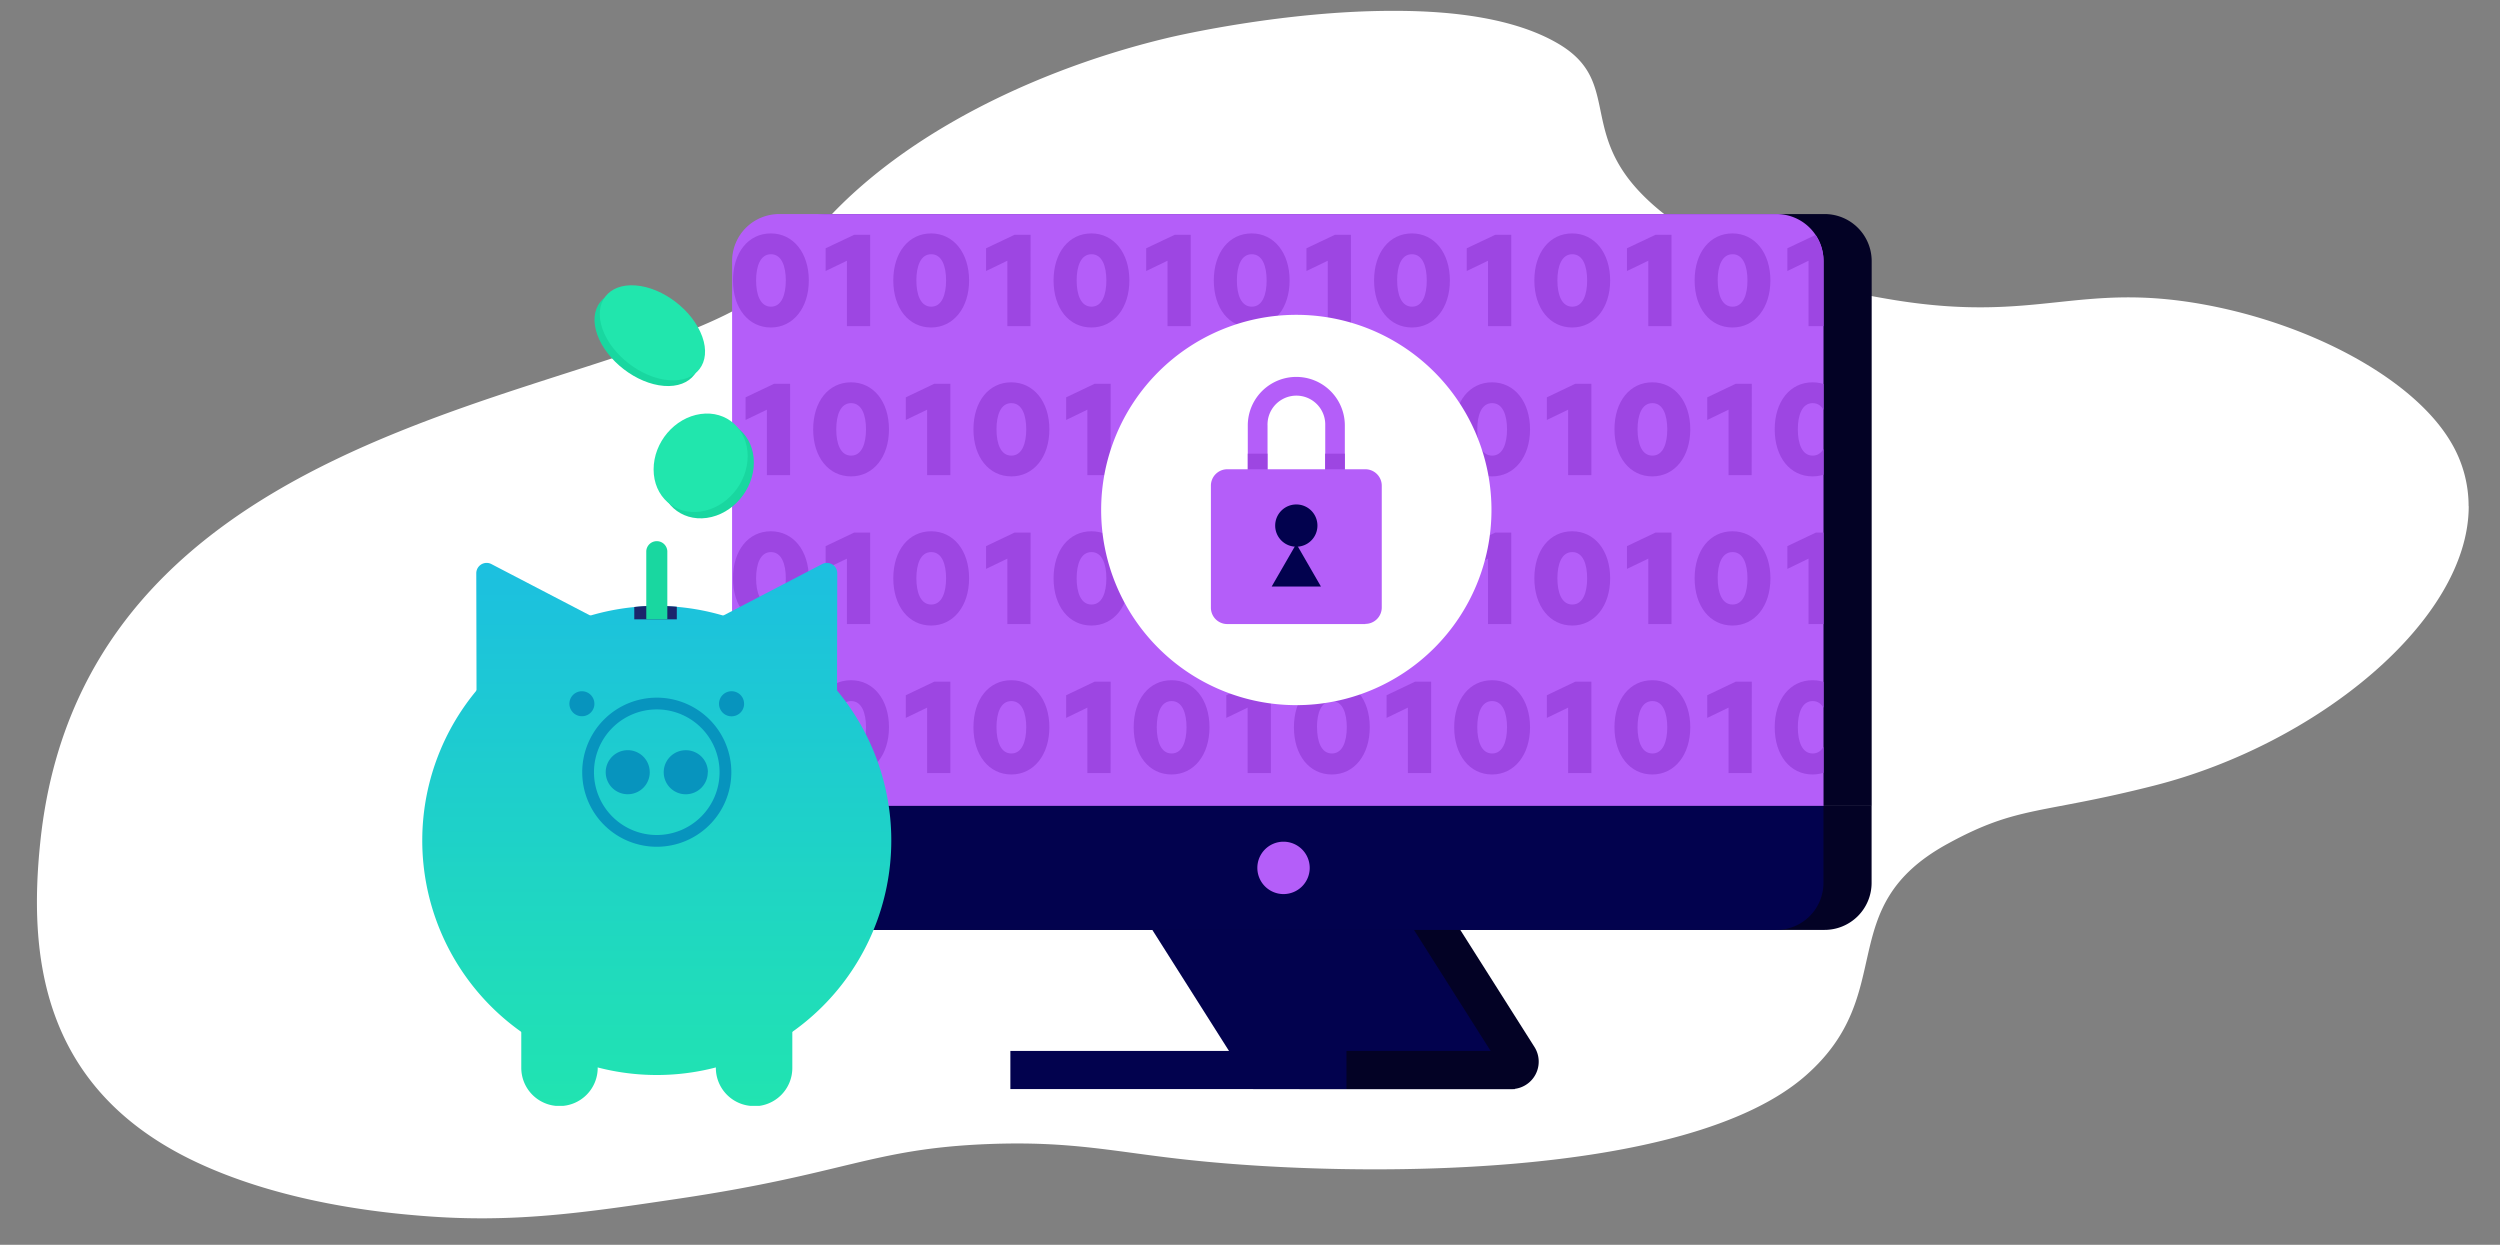 <?xml version="1.0" encoding="UTF-8"?> <svg xmlns="http://www.w3.org/2000/svg" xmlns:xlink="http://www.w3.org/1999/xlink" viewBox="0 0 637.81 317.58"><rect x="0" y="0" width="637.81" height="317.58" fill="#808080" stroke="none"/><defs><style>.cls-1,.cls-14{fill:none;}.cls-2{fill:#fff;}.cls-3{clip-path:url(#clip-path);}.cls-4{fill:#030225;}.cls-5{fill:#02024e;}.cls-6{fill:#b45ef9;}.cls-7{clip-path:url(#clip-path-3);}.cls-8{fill:#9d46e2;}.cls-9{clip-path:url(#clip-path-5);}.cls-10{fill:url(#linear-gradient);}.cls-11{fill:url(#linear-gradient-2);}.cls-12{fill:url(#linear-gradient-3);}.cls-13{fill:#0794be;}.cls-14{stroke:#0794be;stroke-miterlimit:10;stroke-width:3px;}.cls-15{fill:url(#linear-gradient-4);}.cls-16{fill:url(#linear-gradient-5);}.cls-17{fill:#1b256b;}.cls-18{fill:#19d7a0;}.cls-19{fill:#21e6ad;}</style><clipPath id="clip-path"><rect class="cls-1" x="186.76" y="54.62" width="290.75" height="223.23"></rect></clipPath><clipPath id="clip-path-3"><path class="cls-1" d="M198.69,54.6a12,12,0,0,0-11.92,12v139H465.23v-139a12,12,0,0,0-11.92-12Z"></path></clipPath><clipPath id="clip-path-5"><rect class="cls-1" x="107.73" y="72.78" width="119.66" height="209.36"></rect></clipPath><linearGradient id="linear-gradient" x1="167.56" y1="-37.58" x2="167.56" y2="289.9" gradientUnits="userSpaceOnUse"><stop offset="0" stop-color="#b45ff9"></stop><stop offset="0.48" stop-color="#1bb9e8"></stop><stop offset="1" stop-color="#21e6ae"></stop></linearGradient><linearGradient id="linear-gradient-2" x1="142.74" y1="-37.58" x2="142.74" y2="289.9" xlink:href="#linear-gradient"></linearGradient><linearGradient id="linear-gradient-3" x1="192.39" y1="-37.58" x2="192.39" y2="289.9" xlink:href="#linear-gradient"></linearGradient><linearGradient id="linear-gradient-4" x1="138.21" y1="-37.58" x2="138.21" y2="289.9" xlink:href="#linear-gradient"></linearGradient><linearGradient id="linear-gradient-5" x1="196.91" y1="-37.58" x2="196.91" y2="289.9" xlink:href="#linear-gradient"></linearGradient></defs><g id="Layer_8" data-name="Layer 8"><g id="Artwork_66" data-name="Artwork 66"><path class="cls-2" d="M629.83,129.2c-.05,29.16-38.78,60.68-80.24,71.22-29.25,7.44-34.76,5-52.76,14.88-29.64,16.26-12.09,38-36.17,59.12C430.34,301,346,300.46,304,296c-19.27-2-30.23-5-52.22-4.11-29.34,1.21-36.11,7.58-78.33,13.87-24.61,3.67-42.54,6.34-65.88,4.43-8.31-.68-36.06-3-59.54-14.7-37.61-18.81-40.74-52-37.75-80.68C22.61,96.26,178,103.38,202,67.33c19.4-29.11,58.85-48.74,95.46-57.56,4.08-1,31-7,57.73-7h.71c15.27,0,30.4,2,41.1,8.06,16.6,9.35,6,21.8,21.21,38C437,68.84,473.87,75,483.5,76.58c18.13,2.92,29.85,1.74,41,.56s21.59-2.34,37.3.46c27.57,4.92,54.15,19.06,63.64,35.46a31.72,31.72,0,0,1,4.36,16Z"></path></g><g id="Layer_4-2" data-name="Layer 4"><g id="Artwork_597" data-name="Artwork 597"><g class="cls-3"><g class="cls-3"><path class="cls-4" d="M331.53,277.85h54a7,7,0,0,0,5.93-10.77l-38.93-61.45H285.77Z"></path><polygon class="cls-5" points="319.71 277.85 386.46 277.85 340.72 205.64 273.97 205.64 319.71 277.85"></polygon><path class="cls-4" d="M199,205.61H477.51v-139a12,12,0,0,0-12-12H211.06a12,12,0,0,0-12,12Z"></path><path class="cls-4" d="M211.06,237.24H465.49a12,12,0,0,0,12-12h0V205.61H199v19.61a12,12,0,0,0,12,12"></path><path class="cls-6" d="M186.76,205.61H465.23v-139a12,12,0,0,0-12-12H198.78a12,12,0,0,0-12,12Z"></path><path class="cls-5" d="M198.78,237.24H453.21a12,12,0,0,0,12-12h0V205.61H186.76v19.61a12,12,0,0,0,12,12"></path><path class="cls-6" d="M320.78,221.42a6.68,6.68,0,1,0,6.68-6.68h0a6.67,6.67,0,0,0-6.68,6.67h0"></path><rect class="cls-4" x="343.47" y="268.12" width="42.98" height="9.73"></rect><rect class="cls-5" x="257.77" y="268.12" width="85.7" height="9.73"></rect></g><g class="cls-7"><path class="cls-8" d="M166.58,33.55c0-7.11,3.91-12,9.64-12s9.69,4.94,9.69,12-3.91,12-9.69,12S166.58,40.66,166.58,33.55Zm5.88,0c0,3.61,1.06,6.69,3.8,6.69s3.79-3.08,3.79-6.69-1.06-6.69-3.79-6.69-3.8,3.08-3.8,6.69Z"></path><path class="cls-8" d="M201.57,45.21h-5.92V28.53l-5.44,2.55V25.34l7.26-3.46h4.1Z"></path><path class="cls-8" d="M207.46,33.55c0-7.11,3.91-12,9.65-12s9.69,4.94,9.69,12-4,12-9.69,12S207.46,40.66,207.46,33.55Zm5.89,0c0,3.61,1.06,6.69,3.79,6.69s3.8-3.08,3.8-6.69-1.07-6.69-3.8-6.69S213.35,29.94,213.35,33.55Z"></path><path class="cls-8" d="M242.46,45.21h-5.93V28.53l-5.44,2.55V25.34l7.26-3.46h4.11Z"></path><path class="cls-8" d="M248.35,33.55c0-7.11,3.91-12,9.64-12s9.73,4.94,9.73,12-4,12-9.7,12S248.35,40.66,248.35,33.55Zm5.88,0c0,3.61,1.07,6.69,3.79,6.69s3.8-3.08,3.8-6.69-1.06-6.69-3.8-6.69S254.23,29.94,254.23,33.55Z"></path><path class="cls-8" d="M283.34,45.21h-5.93V28.53L272,31.08V25.34l7.26-3.46h4.1Z"></path><path class="cls-8" d="M289.23,33.55c0-7.11,3.92-12,9.65-12s9.69,4.94,9.69,12-3.95,12-9.69,12S289.23,40.66,289.23,33.55Zm5.89,0c0,3.61,1.06,6.69,3.79,6.69s3.8-3.08,3.8-6.69-1.07-6.69-3.8-6.69S295.12,29.94,295.12,33.55Z"></path><path class="cls-8" d="M324.23,45.21H318.3V28.53l-5.44,2.55V25.34l7.26-3.46h4.11Z"></path><path class="cls-8" d="M330.11,33.55c0-7.11,3.92-12,9.66-12s9.69,4.94,9.69,12-3.95,12-9.67,12S330.11,40.66,330.11,33.55Zm5.9,0c0,3.61,1.06,6.69,3.79,6.69s3.8-3.08,3.8-6.69-1.07-6.69-3.8-6.69S336,29.94,336,33.55Z"></path><path class="cls-8" d="M365.12,45.21h-5.94V28.53l-5.43,2.55V25.34L361,21.88h4.1Z"></path><path class="cls-8" d="M371,33.55c0-7.11,3.92-12,9.65-12s9.7,4.94,9.7,12-4,12-9.7,12S371,40.66,371,33.55Zm5.89,0c0,3.61,1.07,6.69,3.79,6.69s3.8-3.08,3.8-6.69-1.07-6.69-3.8-6.69-3.79,3.08-3.79,6.69Z"></path><path class="cls-8" d="M406,45.21h-5.93V28.53l-5.43,2.55V25.34l7.25-3.46H406Z"></path><path class="cls-8" d="M411.89,33.55c0-7.11,3.92-12,9.65-12s9.69,4.94,9.69,12-4,12-9.69,12S411.89,40.66,411.89,33.55Zm5.89,0c0,3.61,1.06,6.69,3.79,6.69s3.79-3.08,3.79-6.69-1.06-6.69-3.79-6.69S417.78,29.94,417.78,33.55Z"></path><path class="cls-8" d="M446.89,45.21H441V28.53l-5.44,2.55V25.34l7.26-3.46h4.11Z"></path><path class="cls-8" d="M452.77,33.55c0-7.11,3.92-12,9.66-12s9.69,4.94,9.69,12-3.95,12-9.69,12S452.77,40.66,452.77,33.55Zm5.9,0c0,3.61,1.06,6.69,3.79,6.69s3.79-3.08,3.79-6.69-1.07-6.69-3.79-6.69S458.67,29.94,458.67,33.55Z"></path><path class="cls-8" d="M487.78,45.21h-5.94V28.53l-5.43,2.55V25.34l7.26-3.46h4.11Z"></path><path class="cls-8" d="M493.66,33.55c0-7.11,3.92-12,9.65-12s9.7,4.94,9.7,12-4,12-9.7,12S493.66,40.66,493.66,33.55Zm5.89,0c0,3.61,1.07,6.69,3.79,6.69s3.79-3.08,3.79-6.69-1.06-6.69-3.79-6.69-3.79,3.08-3.79,6.69Z"></path><path class="cls-8" d="M181.13,83.21h-6V66.52l-5.44,2.62v-5.8L177,59.91h4.11Z"></path><path class="cls-8" d="M187,71.55c0-7.11,3.92-12,9.66-12s9.69,5,9.69,12-4,12-9.69,12S187,78.65,187,71.55Zm5.9,0c0,3.61,1.06,6.69,3.79,6.69s3.79-3.08,3.79-6.69-1.07-6.69-3.79-6.69-3.79,3.08-3.79,6.69Z"></path><path class="cls-8" d="M222,83.21h-5.93V66.52l-5.43,2.62v-5.8l7.26-3.43H222Z"></path><path class="cls-8" d="M227.9,71.55c0-7.11,3.92-12,9.65-12s9.69,5,9.69,12-4,12-9.7,12S227.9,78.65,227.9,71.55Zm5.89,0c0,3.61,1.07,6.69,3.79,6.69s3.79-3.08,3.79-6.69-1.06-6.69-3.79-6.69-3.79,3.08-3.79,6.69Z"></path><path class="cls-8" d="M262.9,83.21H257V66.52l-5.43,2.62v-5.8l7.25-3.43h4.11Z"></path><path class="cls-8" d="M268.79,71.55c0-7.11,3.91-12,9.65-12s9.69,5,9.69,12-3.95,12-9.69,12S268.79,78.65,268.79,71.55Zm5.89,0c0,3.61,1.06,6.69,3.79,6.69s3.79-3.08,3.79-6.69-1.06-6.69-3.79-6.69S274.68,67.94,274.68,71.55Z"></path><path class="cls-8" d="M303.78,83.21h-5.92V66.52l-5.44,2.62v-5.8l7.26-3.43h4.1Z"></path><path class="cls-8" d="M309.67,71.55c0-7.11,3.91-12,9.66-12s9.68,5,9.68,12-3.95,12-9.71,12S309.67,78.65,309.67,71.55Zm5.89,0c0,3.61,1.07,6.69,3.8,6.69s3.79-3.08,3.79-6.69-1.06-6.69-3.79-6.69S315.56,67.94,315.56,71.55Z"></path><path class="cls-8" d="M344.67,83.21h-5.93V66.52l-5.43,2.62v-5.8l7.24-3.43h4.1Z"></path><path class="cls-8" d="M350.56,71.55c0-7.11,3.91-12,9.66-12s9.68,5,9.68,12-3.95,12-9.68,12S350.56,78.65,350.56,71.55Zm5.89,0c0,3.61,1.07,6.69,3.8,6.69S364,75.16,364,71.55s-1.06-6.69-3.79-6.69-3.77,3.08-3.77,6.69Z"></path><path class="cls-8" d="M385.56,83.21h-5.93V66.52l-5.43,2.62v-5.8l7.26-3.43h4.1Z"></path><path class="cls-8" d="M391.45,71.55c0-7.11,3.91-12,9.65-12s9.69,5,9.69,12-4,12-9.69,12S391.45,78.65,391.45,71.55Zm5.88,0c0,3.61,1.07,6.69,3.8,6.69s3.79-3.08,3.79-6.69-1.06-6.69-3.79-6.69S397.33,67.94,397.33,71.55Z"></path><path class="cls-8" d="M426.44,83.21h-5.92V66.52l-5.44,2.62v-5.8l7.26-3.43h4.1Z"></path><path class="cls-8" d="M432.34,71.55c0-7.11,3.91-12,9.65-12s9.68,5,9.68,12-3.95,12-9.68,12S432.34,78.65,432.34,71.55Zm5.89,0c0,3.61,1.06,6.69,3.79,6.69s3.8-3.08,3.8-6.69-1.07-6.69-3.8-6.69-3.8,3.08-3.8,6.69Z"></path><path class="cls-8" d="M467.33,83.21H461.4V66.52L456,69.14v-5.8l7.26-3.43h4.1Z"></path><path class="cls-8" d="M473.22,71.55c0-7.11,3.91-12,9.65-12s9.69,5,9.69,12-3.95,12-9.69,12S473.22,78.65,473.22,71.55Zm5.88,0c0,3.61,1.07,6.69,3.8,6.69s3.79-3.08,3.79-6.69-1.06-6.69-3.79-6.69S479.1,67.94,479.1,71.55Z"></path><path class="cls-8" d="M508.2,83.21h-5.94V66.52l-5.43,2.62v-5.8l7.29-3.43h4.08Z"></path><path class="cls-8" d="M166.58,109.54c0-7.1,3.91-12,9.64-12s9.69,4.94,9.69,12-3.95,12-9.69,12S166.58,116.65,166.58,109.54Zm5.88,0c0,3.62,1.06,6.7,3.8,6.7s3.79-3.08,3.79-6.7-1.06-6.69-3.79-6.69-3.8,3.08-3.8,6.69Z"></path><path class="cls-8" d="M201.57,121.21h-5.92V104.52l-5.43,2.62v-5.77l7.26-3.46h4.1Z"></path><path class="cls-8" d="M207.46,109.54c0-7.1,3.91-12,9.65-12s9.69,4.94,9.69,12-4,12-9.69,12S207.46,116.65,207.46,109.54Zm5.89,0c0,3.62,1.06,6.7,3.79,6.7s3.8-3.08,3.8-6.7-1.07-6.69-3.8-6.69S213.35,105.93,213.35,109.54Z"></path><path class="cls-8" d="M242.46,121.21h-5.93V104.52l-5.44,2.62v-5.77l7.26-3.46h4.11Z"></path><path class="cls-8" d="M248.35,109.54c0-7.1,3.91-12,9.64-12s9.73,4.94,9.73,12-4,12-9.7,12S248.35,116.65,248.35,109.54Zm5.88,0c0,3.62,1.07,6.7,3.79,6.7s3.8-3.08,3.8-6.7-1.06-6.69-3.8-6.69S254.23,105.93,254.23,109.54Z"></path><path class="cls-8" d="M283.34,121.21h-5.93V104.52L272,107.14v-5.77l7.26-3.46h4.1Z"></path><path class="cls-8" d="M289.23,109.54c0-7.1,3.92-12,9.65-12s9.69,4.94,9.69,12-3.95,12-9.69,12S289.23,116.65,289.23,109.54Zm5.89,0c0,3.62,1.06,6.7,3.79,6.7s3.8-3.08,3.8-6.7-1.07-6.69-3.8-6.69S295.12,105.93,295.12,109.54Z"></path><path class="cls-8" d="M324.23,121.21H318.3V104.52l-5.44,2.62v-5.77l7.26-3.46h4.11Z"></path><path class="cls-8" d="M330.11,109.54c0-7.1,3.92-12,9.66-12s9.69,4.94,9.69,12-3.95,12-9.69,12S330.11,116.65,330.11,109.54Zm5.9,0c0,3.62,1.06,6.7,3.79,6.7s3.8-3.08,3.8-6.7-1.07-6.69-3.8-6.69-3.81,3.08-3.81,6.69Z"></path><path class="cls-8" d="M365.12,121.21h-5.94V104.52l-5.43,2.62v-5.77L361,97.91h4.11Z"></path><path class="cls-8" d="M371,109.54c0-7.1,3.92-12,9.65-12s9.7,4.94,9.7,12-4,12-9.7,12S371,116.65,371,109.54Zm5.89,0c0,3.62,1.07,6.7,3.79,6.7s3.8-3.08,3.8-6.7-1.07-6.69-3.8-6.69-3.79,3.08-3.79,6.69Z"></path><path class="cls-8" d="M406,121.21h-5.93V104.52l-5.43,2.62v-5.77l7.25-3.46H406Z"></path><path class="cls-8" d="M411.89,109.54c0-7.1,3.92-12,9.65-12s9.69,4.94,9.69,12-4,12-9.69,12S411.89,116.65,411.89,109.54Zm5.89,0c0,3.62,1.06,6.7,3.79,6.7s3.79-3.08,3.79-6.7-1.06-6.69-3.79-6.69S417.78,105.93,417.78,109.54Z"></path><path class="cls-8" d="M446.89,121.21H441V104.52l-5.44,2.62v-5.77l7.26-3.46h4.11Z"></path><path class="cls-8" d="M452.77,109.54c0-7.1,3.92-12,9.66-12s9.69,4.94,9.69,12-3.95,12-9.69,12S452.77,116.65,452.77,109.54Zm5.9,0c0,3.62,1.06,6.7,3.79,6.7s3.79-3.08,3.79-6.7-1.07-6.69-3.79-6.69S458.67,105.93,458.67,109.54Z"></path><path class="cls-8" d="M487.78,121.21h-5.94V104.52l-5.43,2.62v-5.77l7.26-3.46h4.11Z"></path><path class="cls-8" d="M493.66,109.54c0-7.1,3.92-12,9.65-12s9.7,4.94,9.7,12-4,12-9.7,12S493.66,116.65,493.66,109.54Zm5.89,0c0,3.62,1.07,6.7,3.79,6.7s3.79-3.08,3.79-6.7-1.06-6.69-3.79-6.69-3.79,3.08-3.79,6.69Z"></path><path class="cls-8" d="M181.13,159.21h-6V142.52l-5.44,2.62v-5.81l7.26-3.45h4.1Z"></path><path class="cls-8" d="M187,147.54c0-7.11,3.92-12,9.66-12s9.69,4.93,9.69,12-4,12.05-9.69,12.05S187,154.65,187,147.54Zm5.9,0c0,3.61,1.06,6.69,3.79,6.69s3.79-3.08,3.79-6.69-1.07-6.69-3.79-6.69-3.79,3.08-3.79,6.69Z"></path><path class="cls-8" d="M222,159.21h-5.93V142.52l-5.43,2.62v-5.81l7.26-3.45H222Z"></path><path class="cls-8" d="M227.9,147.54c0-7.11,3.92-12,9.65-12s9.69,4.93,9.69,12-4,12.05-9.7,12.05S227.9,154.65,227.9,147.54Zm5.89,0c0,3.61,1.07,6.69,3.79,6.69s3.79-3.08,3.79-6.69-1.06-6.69-3.79-6.69-3.79,3.08-3.79,6.69Z"></path><path class="cls-8" d="M262.9,159.21H257V142.52l-5.43,2.62v-5.81l7.25-3.45h4.11Z"></path><path class="cls-8" d="M268.79,147.54c0-7.11,3.91-12,9.65-12s9.69,4.93,9.69,12-3.95,12.05-9.69,12.05S268.79,154.65,268.79,147.54Zm5.89,0c0,3.61,1.06,6.69,3.79,6.69s3.79-3.08,3.79-6.69-1.06-6.69-3.79-6.69S274.68,143.93,274.68,147.54Z"></path><path class="cls-8" d="M303.78,159.21h-5.92V142.52l-5.44,2.62v-5.81l7.26-3.45h4.1Z"></path><path class="cls-8" d="M309.67,147.54c0-7.11,3.91-12,9.66-12s9.68,4.93,9.68,12-3.95,12.05-9.71,12.05S309.67,154.65,309.67,147.54Zm5.89,0c0,3.61,1.07,6.69,3.8,6.69s3.79-3.08,3.79-6.69-1.06-6.69-3.79-6.69S315.56,143.93,315.56,147.54Z"></path><path class="cls-8" d="M344.67,159.21h-5.93V142.52l-5.43,2.62v-5.81l7.26-3.45h4.1Z"></path><path class="cls-8" d="M350.56,147.54c0-7.11,3.91-12,9.66-12s9.68,4.93,9.68,12-3.95,12.05-9.68,12.05S350.56,154.65,350.56,147.54Zm5.89,0c0,3.61,1.07,6.69,3.8,6.69s3.79-3.08,3.79-6.69-1.06-6.69-3.79-6.69-3.77,3.08-3.77,6.69Z"></path><path class="cls-8" d="M385.56,159.21h-5.93V142.52l-5.43,2.62v-5.81l7.26-3.45h4.1Z"></path><path class="cls-8" d="M391.45,147.54c0-7.11,3.91-12,9.65-12s9.69,4.93,9.69,12-4,12.05-9.69,12.05S391.45,154.65,391.45,147.54Zm5.88,0c0,3.61,1.07,6.69,3.8,6.69s3.79-3.08,3.79-6.69-1.06-6.69-3.79-6.69S397.33,143.93,397.33,147.54Z"></path><path class="cls-8" d="M426.44,159.21h-5.92V142.52l-5.44,2.62v-5.81l7.26-3.45h4.1Z"></path><path class="cls-8" d="M432.34,147.54c0-7.11,3.91-12,9.65-12s9.69,4.93,9.69,12-3.95,12.05-9.69,12.05S432.34,154.65,432.34,147.54Zm5.89,0c0,3.61,1.06,6.69,3.79,6.69s3.8-3.08,3.8-6.69-1.07-6.69-3.8-6.69-3.8,3.08-3.8,6.69Z"></path><path class="cls-8" d="M467.33,159.21H461.4V142.52L456,145.14v-5.81l7.26-3.45h4.1Z"></path><path class="cls-8" d="M473.22,147.54c0-7.11,3.91-12,9.65-12s9.69,4.93,9.69,12-3.95,12.05-9.69,12.05S473.22,154.65,473.22,147.54Zm5.88,0c0,3.61,1.07,6.69,3.8,6.69s3.79-3.08,3.79-6.69-1.06-6.69-3.79-6.69S479.1,143.93,479.1,147.54Z"></path><path class="cls-8" d="M508.2,159.21h-5.94V142.52l-5.43,2.62v-5.81l7.26-3.45h4.11Z"></path><path class="cls-8" d="M166.58,185.54c0-7.11,3.91-12,9.64-12s9.69,4.94,9.69,12-3.95,12.05-9.69,12.05S166.58,192.66,166.58,185.54Zm5.88,0c0,3.61,1.06,6.69,3.8,6.69s3.79-3.08,3.79-6.69-1.06-6.68-3.79-6.68-3.8,3.07-3.8,6.68Z"></path><path class="cls-8" d="M201.57,197.22h-5.92V180.53l-5.43,2.62v-5.78l7.26-3.46h4.1Z"></path><path class="cls-8" d="M207.46,185.54c0-7.11,3.91-12,9.65-12s9.69,4.94,9.69,12-4,12.05-9.69,12.05S207.46,192.66,207.46,185.54Zm5.89,0c0,3.61,1.06,6.69,3.79,6.69s3.8-3.08,3.8-6.69-1.07-6.68-3.8-6.68S213.35,181.93,213.35,185.54Z"></path><path class="cls-8" d="M242.46,197.22h-5.93V180.53l-5.44,2.62v-5.78l7.26-3.46h4.11Z"></path><path class="cls-8" d="M248.35,185.54c0-7.11,3.91-12,9.64-12s9.73,4.94,9.73,12-4,12.05-9.7,12.05S248.35,192.66,248.35,185.54Zm5.88,0c0,3.61,1.07,6.69,3.79,6.69s3.8-3.08,3.8-6.69-1.06-6.68-3.8-6.68S254.23,181.93,254.23,185.54Z"></path><path class="cls-8" d="M283.34,197.22h-5.93V180.53L272,183.15v-5.78l7.26-3.46h4.1Z"></path><path class="cls-8" d="M289.23,185.54c0-7.11,3.92-12,9.65-12s9.69,4.94,9.69,12-3.95,12.05-9.69,12.05S289.23,192.66,289.23,185.54Zm5.89,0c0,3.61,1.06,6.69,3.79,6.69s3.8-3.08,3.8-6.69-1.07-6.68-3.8-6.68S295.12,181.93,295.12,185.54Z"></path><path class="cls-8" d="M324.23,197.22H318.3V180.53l-5.44,2.62v-5.78l7.26-3.46h4.11Z"></path><path class="cls-8" d="M330.11,185.54c0-7.11,3.92-12,9.66-12s9.69,4.94,9.69,12-3.95,12.05-9.69,12.05S330.11,192.66,330.11,185.54Zm5.9,0c0,3.61,1.06,6.69,3.79,6.69s3.8-3.08,3.8-6.69-1.07-6.68-3.8-6.68-3.81,3.07-3.81,6.68Z"></path><path class="cls-8" d="M365.12,197.22h-5.94V180.53l-5.43,2.62v-5.78l7.26-3.46h4.11Z"></path><path class="cls-8" d="M371,185.54c0-7.11,3.92-12,9.65-12s9.7,4.94,9.7,12-4,12.05-9.7,12.05S371,192.66,371,185.54Zm5.89,0c0,3.61,1.07,6.69,3.79,6.69s3.8-3.08,3.8-6.69-1.07-6.68-3.8-6.68-3.79,3.07-3.79,6.68Z"></path><path class="cls-8" d="M406,197.22h-5.93V180.53l-5.43,2.62v-5.78l7.25-3.46H406Z"></path><path class="cls-8" d="M411.89,185.54c0-7.11,3.92-12,9.65-12s9.69,4.94,9.69,12-4,12.05-9.69,12.05S411.89,192.66,411.89,185.54Zm5.89,0c0,3.61,1.06,6.69,3.79,6.69s3.79-3.08,3.79-6.69-1.06-6.68-3.79-6.68S417.78,181.93,417.78,185.54Z"></path><path class="cls-8" d="M446.89,197.22H441V180.53l-5.44,2.62v-5.78l7.26-3.46h4.11Z"></path><path class="cls-8" d="M452.77,185.54c0-7.11,3.92-12,9.66-12s9.69,4.94,9.69,12-3.95,12.05-9.69,12.05S452.77,192.66,452.77,185.54Zm5.9,0c0,3.61,1.06,6.69,3.79,6.69s3.79-3.08,3.79-6.69-1.07-6.68-3.79-6.68S458.67,181.93,458.67,185.54Z"></path><path class="cls-8" d="M487.78,197.22h-5.94V180.53l-5.43,2.62v-5.78l7.26-3.46h4.11Z"></path><path class="cls-8" d="M493.66,185.54c0-7.11,3.92-12,9.65-12s9.7,4.94,9.7,12-4,12.05-9.7,12.05S493.66,192.66,493.66,185.54Zm5.89,0c0,3.61,1.07,6.69,3.79,6.69s3.79-3.08,3.79-6.69-1.06-6.68-3.79-6.68-3.79,3.07-3.79,6.68Z"></path><path class="cls-8" d="M181.13,235.21h-6V218.46l-5.44,2.62V215.3l7.26-3.46h4.1Z"></path><path class="cls-8" d="M187,223.54c0-7.11,3.92-12,9.66-12s9.69,4.94,9.69,12-4,12.05-9.69,12.05S187,230.65,187,223.54Zm5.9,0c0,3.61,1.06,6.69,3.79,6.69s3.79-3.08,3.79-6.69-1.07-6.68-3.79-6.68-3.79,3.07-3.79,6.68Z"></path><path class="cls-8" d="M222,235.21h-5.93V218.46l-5.43,2.62V215.3l7.26-3.46H222Z"></path><path class="cls-8" d="M227.9,223.54c0-7.11,3.92-12,9.65-12s9.69,4.94,9.69,12-4,12.05-9.7,12.05S227.9,230.65,227.9,223.54Zm5.89,0c0,3.61,1.07,6.69,3.79,6.69s3.79-3.08,3.79-6.69-1.06-6.68-3.79-6.68-3.79,3.07-3.79,6.68Z"></path><path class="cls-8" d="M262.9,235.21H257V218.46l-5.43,2.62V215.3l7.25-3.46h4.11Z"></path><path class="cls-8" d="M268.79,223.54c0-7.11,3.91-12,9.65-12s9.69,4.94,9.69,12-3.95,12.05-9.69,12.05S268.79,230.65,268.79,223.54Zm5.89,0c0,3.61,1.06,6.69,3.79,6.69s3.79-3.08,3.79-6.69-1.06-6.68-3.79-6.68S274.68,219.93,274.68,223.54Z"></path><path class="cls-8" d="M303.78,235.21h-5.92V218.46l-5.44,2.62V215.3l7.26-3.46h4.1Z"></path><path class="cls-8" d="M309.67,223.54c0-7.11,3.91-12,9.66-12s9.68,4.94,9.68,12-3.95,12.05-9.68,12.05S309.67,230.65,309.67,223.54Zm5.89,0c0,3.61,1.07,6.69,3.8,6.69s3.79-3.08,3.79-6.69-1.06-6.68-3.79-6.68S315.56,219.93,315.56,223.54Z"></path><path class="cls-8" d="M344.67,235.21h-5.93V218.46l-5.43,2.62V215.3l7.26-3.46h4.1Z"></path><path class="cls-8" d="M350.56,223.54c0-7.11,3.91-12,9.66-12s9.68,4.94,9.68,12-3.95,12.05-9.68,12.05S350.56,230.65,350.56,223.54Zm5.89,0c0,3.61,1.07,6.69,3.8,6.69s3.79-3.08,3.79-6.69-1.06-6.68-3.79-6.68-3.77,3.07-3.77,6.68Z"></path><path class="cls-8" d="M385.56,235.21h-5.93V218.46l-5.43,2.62V215.3l7.26-3.46h4.1Z"></path><path class="cls-8" d="M391.45,223.54c0-7.11,3.91-12,9.65-12s9.69,4.94,9.69,12-4,12.05-9.69,12.05S391.45,230.65,391.45,223.54Zm5.88,0c0,3.61,1.07,6.69,3.8,6.69s3.79-3.08,3.79-6.69-1.06-6.68-3.79-6.68S397.33,219.93,397.33,223.54Z"></path><path class="cls-8" d="M426.44,235.21h-5.92V218.46l-5.44,2.62V215.3l7.26-3.46h4.1Z"></path><path class="cls-8" d="M432.34,223.54c0-7.11,3.91-12,9.65-12s9.69,4.94,9.69,12-3.95,12.05-9.69,12.05S432.34,230.65,432.34,223.54Zm5.89,0c0,3.61,1.06,6.69,3.79,6.69s3.8-3.08,3.8-6.69-1.07-6.68-3.8-6.68-3.8,3.07-3.8,6.68Z"></path><path class="cls-8" d="M467.33,235.21H461.4V218.46L456,221.08V215.3l7.26-3.46h4.1Z"></path><path class="cls-8" d="M473.22,223.54c0-7.11,3.91-12,9.65-12s9.69,4.94,9.69,12-3.95,12.05-9.69,12.05S473.22,230.65,473.22,223.54Zm5.88,0c0,3.61,1.07,6.69,3.8,6.69s3.79-3.08,3.79-6.69-1.06-6.68-3.79-6.68S479.1,219.93,479.1,223.54Z"></path><path class="cls-8" d="M508.2,235.21h-5.94V218.46l-5.43,2.62V215.3l7.26-3.46h4.11Z"></path></g><g class="cls-3"><path class="cls-2" d="M380.51,130.11a49.79,49.79,0,1,1-49.79-49.79,49.79,49.79,0,0,1,49.79,49.79h0"></path><path class="cls-6" d="M343.1,127.14H318.34v-18.6a12.38,12.38,0,1,1,24.76,0Zm-19.72-5H338.1V108.54a7.36,7.36,0,1,0-14.72-.48,3.84,3.84,0,0,0,0,.48Z"></path><polygon class="cls-8" points="338.08 115.74 338.08 122.12 323.36 122.12 323.36 115.74 318.34 115.74 318.34 127.14 343.1 127.14 343.1 115.74 338.08 115.74"></polygon><path class="cls-6" d="M348.34,159.21H313.1a4.17,4.17,0,0,1-4.17-4.17h0V123.9a4.18,4.18,0,0,1,4.17-4.18h35.24a4.19,4.19,0,0,1,4.18,4.18V155a4.19,4.19,0,0,1-4.18,4.17"></path><path class="cls-5" d="M336.11,134.09a5.39,5.39,0,1,1-5.39-5.39h0a5.38,5.38,0,0,1,5.39,5.37v0"></path><polygon class="cls-5" points="330.72 138.75 324.44 149.63 337 149.63 330.72 138.75"></polygon></g></g></g><g id="Artwork_500" data-name="Artwork 500"><g class="cls-9"><g class="cls-9"><path class="cls-10" d="M227.39,214.53a59.83,59.83,0,1,1-59.83-59.93,59.83,59.83,0,0,1,59.83,59.93v0"></path><path class="cls-11" d="M142.74,282.18h0a9.75,9.75,0,0,1-9.75-9.75V251.91a9.75,9.75,0,1,1,19.5,0v20.48a9.75,9.75,0,0,1-9.71,9.79h0"></path><path class="cls-12" d="M192.38,282.18h0a9.75,9.75,0,0,1-9.75-9.75h0V252a9.76,9.76,0,0,1,19.51,0v20.48a9.75,9.75,0,0,1-9.75,9.75h0"></path><path class="cls-13" d="M165.77,197a5.62,5.62,0,1,1-5.61-5.61h0a5.6,5.6,0,0,1,5.6,5.6h0"></path><path class="cls-13" d="M180.57,197A5.62,5.62,0,1,1,175,191.4h0a5.6,5.6,0,0,1,5.6,5.6h0"></path><path class="cls-14" d="M185.08,197a17.52,17.52,0,1,1-17.52-17.51h0A17.51,17.51,0,0,1,185.08,197Z"></path><path class="cls-15" d="M121.58,179.54l-.07-33.29a2.65,2.65,0,0,1,2.64-2.64,2.59,2.59,0,0,1,1.22.3l29.54,15.38Z"></path><path class="cls-16" d="M213.54,179.54l.07-33.29a2.64,2.64,0,0,0-3.86-2.34l-29.54,15.38Z"></path><path class="cls-13" d="M151.65,179.54a3.19,3.19,0,1,1-3.2-3.19h0a3.19,3.19,0,0,1,3.19,3.19"></path><path class="cls-13" d="M189.84,179.54a3.2,3.2,0,1,1-3.2-3.19h0a3.18,3.18,0,0,1,3.19,3.18h0"></path><path class="cls-17" d="M172.67,158H161.82v-3.14a46.74,46.74,0,0,1,5.42-.28c3.3,0,5.43.22,5.43.22Z"></path><path class="cls-18" d="M170.25,158h-5.37V140.59a2.69,2.69,0,0,1,5.37,0Z"></path><path class="cls-18" d="M192.33,118c0,6.87-5.35,13.2-12,14.13s-12-3.91-12-10.73,5.35-13.2,12-14.14,12,3.88,12,10.75"></path><path class="cls-19" d="M190.75,116.37c0,6.87-5.35,13.2-12,14.14s-12-3.84-12-10.75,5.35-13.2,12-14.14,12,3.89,12,10.75"></path><path class="cls-18" d="M169.38,98.45c-7-.55-14.62-6.4-17-13.07s1.44-11.66,8.47-11.11,14.61,6.39,17,13.07S176.4,99,169.38,98.45"></path><path class="cls-19" d="M170.66,97c-7-.54-14.61-6.4-16.95-13.07s1.44-11.65,8.46-11.11,14.61,6.4,17,13.08-1.45,11.64-8.47,11.1"></path></g></g></g></g></g></svg> 